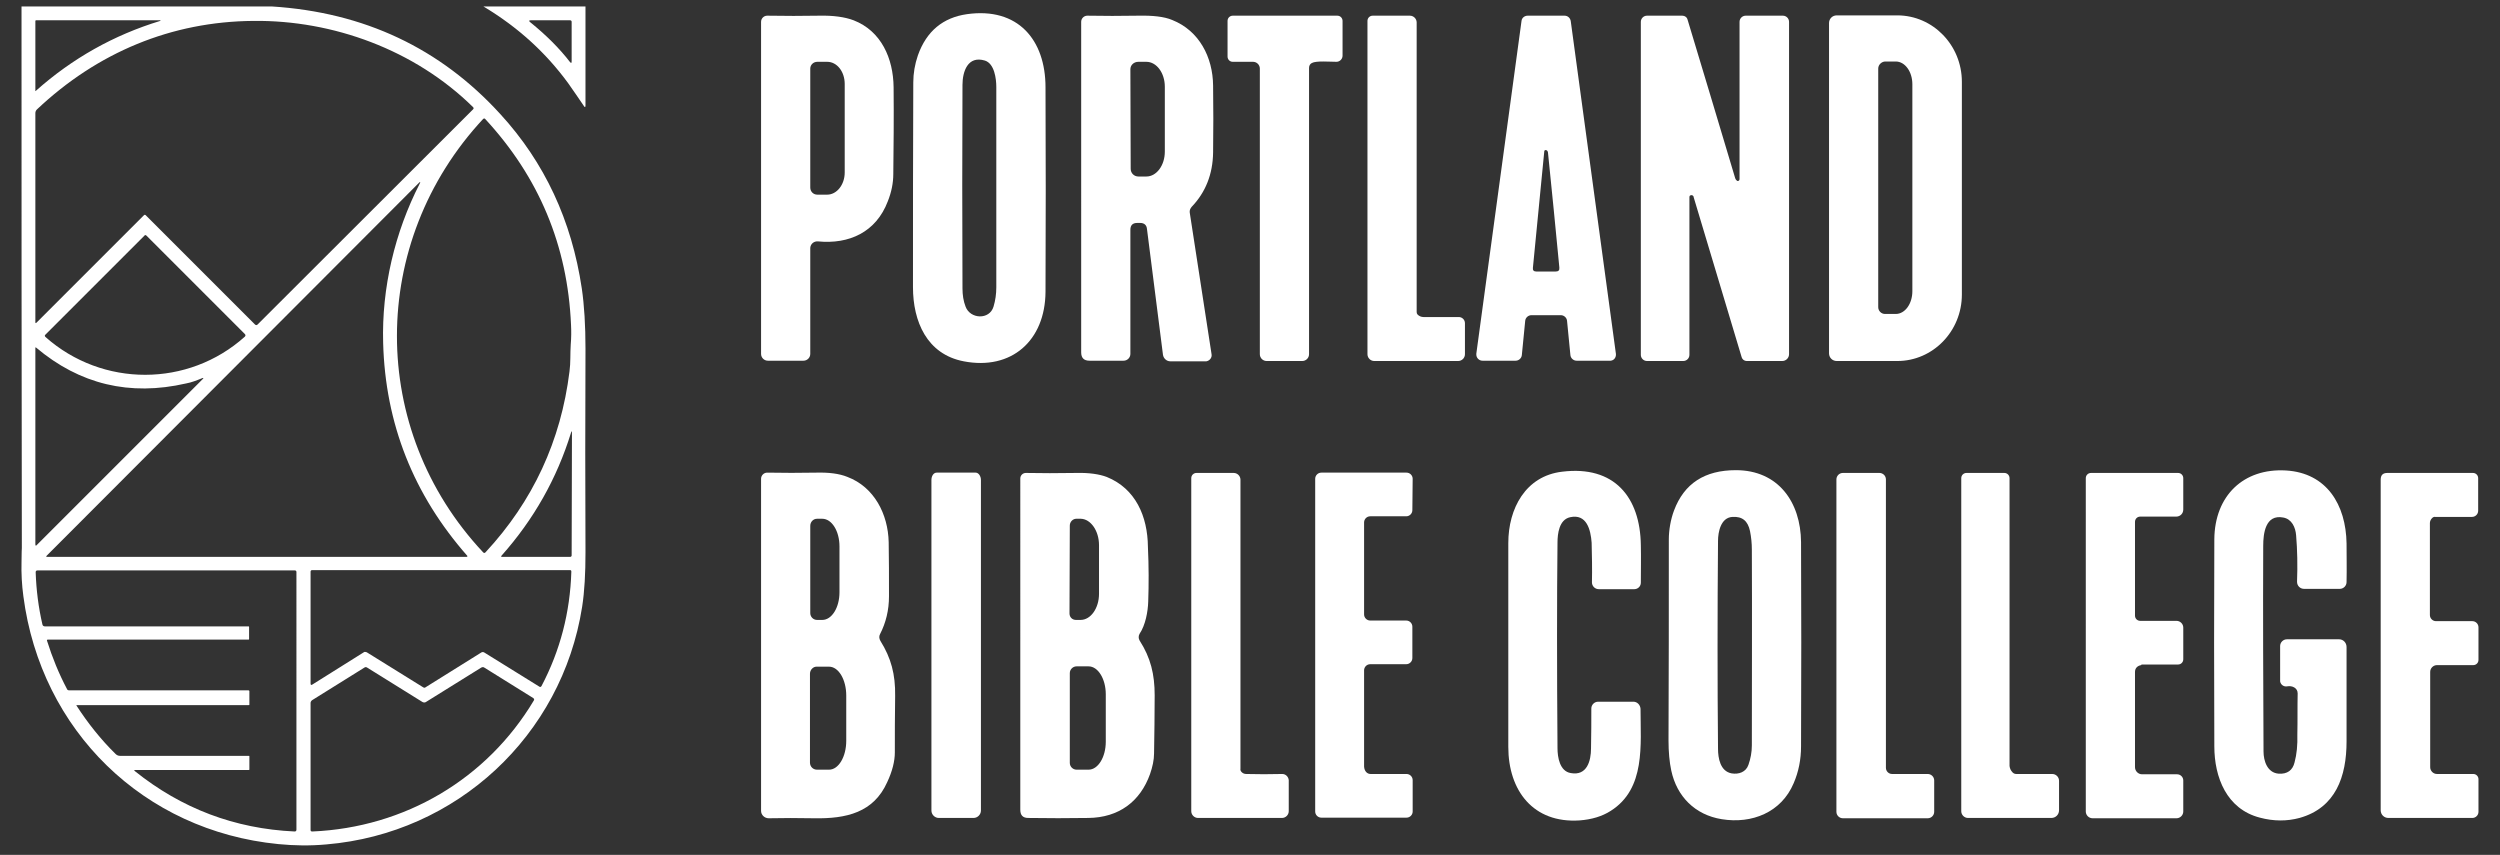 <?xml version="1.0" encoding="utf-8"?>
<!-- Generator: Adobe Illustrator 28.1.0, SVG Export Plug-In . SVG Version: 6.00 Build 0)  -->
<svg version="1.1" id="Layer_1" xmlns="http://www.w3.org/2000/svg" xmlns:xlink="http://www.w3.org/1999/xlink" x="0px" y="0px"
	 viewBox="0 0 813 278" style="enable-background:new 0 0 813 278;" xml:space="preserve">
<rect x="0" y="0" width="813" height="278" fill="#333333" stroke="none"/>
<style type="text/css">
	.st0{fill:#FFFFFF;}
</style>
<path class="st0" d="M7,2.1h81.4c30,1.9,54.8,13.6,74.3,35c14.4,15.7,23.2,34.6,26.5,56.7c0.8,5.5,1.2,12,1.2,19.6
	c-0.1,22.9-0.1,45,0,66.2c0,6.8-0.3,12.7-1.1,17.8c-6.6,41.9-40.8,73.6-83.1,77.2c-5.4,0.5-10.6,0.4-15.7-0.1
	c-43.8-4.3-77.2-36.9-82.9-80.6c-0.5-3.7-0.7-7.4-0.6-11.2c0-2.9,0.1-4.5,0.1-4.5C7,119.6,7,60.9,7,2.1z M11.7,29.5
	C23.5,19,37,11.4,52.1,6.8c0.1,0,0.1-0.1,0.1-0.1c0,0,0-0.1-0.1-0.1l-40.4,0c-0.1,0-0.2,0.1-0.2,0.2l0,22.6
	C11.4,29.7,11.5,29.7,11.7,29.5z M46.8,70c0.2-0.2,0.4-0.2,0.6,0c0,0,0,0,0,0l35.5,35.5c0.3,0.3,0.6,0.3,0.9,0l70-69.9
	c0.3-0.3,0.3-0.5,0-0.8C134.9,16.2,108.2,6.5,82.4,6.8C55.8,7,31.7,17,12,35.6c-0.3,0.3-0.5,0.7-0.5,1.2v67.9c0,0.4,0.1,0.5,0.4,0.2
	L46.8,70z M157.1,38.7c-37.3,40.1-37.4,101,0,140.9c0.3,0.3,0.5,0.3,0.8,0c15.4-16.6,24.5-36.2,27.3-58.8c0.4-2.9,0.2-5.8,0.4-8.7
	c0.2-2.3,0.2-4.5,0.1-6.4c-1.1-25.8-10.4-48.1-28-67.1C157.6,38.5,157.3,38.5,157.1,38.7C157.1,38.7,157.1,38.7,157.1,38.7z
	 M124.6,111.5c-0.5-17.9,3.8-36,11.9-51.8c0.3-0.6,0.2-0.7-0.3-0.2L15.2,180.7c-0.3,0.3-0.2,0.4,0.2,0.4h136.4
	c0.1,0,0.2-0.1,0.2-0.2c0,0,0-0.1,0-0.1C134.4,160.8,125.3,137.7,124.6,111.5z M14.8,109.6c18.5,16.4,46.4,16.4,64.8-0.1
	c0.3-0.3,0.3-0.6,0-0.9l-32-32c-0.2-0.2-0.5-0.2-0.6,0c0,0,0,0,0,0l-32.2,32.2C14.5,109,14.5,109.3,14.8,109.6z M11.7,113
	c-0.1,0-0.2,0-0.2,0c0,0,0,0.1,0,0.1v63.9c0,0.5,0.2,0.6,0.5,0.2l53.9-53.9c0.4-0.4,0.3-0.5-0.2-0.3c-1.7,0.7-3.5,1.4-5.2,1.7
	C42.2,128.9,25.9,125,11.7,113z M186,140.7c0-0.6-0.1-0.6-0.3,0c-4.6,14.9-12.1,28.2-22.6,40c-0.2,0.3-0.2,0.4,0.2,0.4l22.1,0
	c0.3,0,0.5-0.2,0.5-0.5L186,140.7z M81.1,229.1c0,0.2-0.1,0.2-0.2,0.2H25c-0.2,0-0.2,0.1-0.1,0.2c3.7,5.7,7.9,11,12.7,15.7
	c0.4,0.4,0.9,0.6,1.4,0.6h41.9c0.2,0,0.2,0.1,0.2,0.2v4.2c0,0.2-0.1,0.2-0.2,0.2H44c-0.4,0-0.5,0.1-0.1,0.4
	c15.1,12.1,32.4,18.7,51.9,19.6c0.4,0,0.6-0.2,0.6-0.6V186c0-0.3-0.2-0.5-0.5-0.5H12.2c-0.4,0-0.6,0.2-0.6,0.6
	c0.2,5.8,0.9,11.4,2.2,17c0.1,0.4,0.4,0.6,0.8,0.6h66.2c0.2,0,0.2,0.1,0.2,0.2v3.9c0,0.2-0.1,0.2-0.2,0.2H15.6
	c-0.3,0-0.4,0.1-0.3,0.4c1.7,5.4,3.8,10.6,6.5,15.7c0.1,0.3,0.4,0.4,0.7,0.4h58.3c0.1,0,0.3,0.1,0.3,0.2l0,0L81.1,229.1z
	 M119.4,212.2l18.2,11.3c0.3,0.2,0.6,0.2,0.8,0l18.1-11.3c0.3-0.2,0.7-0.2,1,0l17.9,11.1c0.3,0.2,0.5,0.1,0.7-0.2
	c6.1-11.6,9.3-24,9.7-37.2c0-0.3-0.1-0.5-0.4-0.5l-83.9,0c-0.3,0-0.5,0.2-0.5,0.5v36.4c0,0.4,0.2,0.6,0.6,0.3l16.9-10.6
	C118.8,212,119.1,212,119.4,212.2z M137.4,228.3l-18-11.2c-0.3-0.2-0.6-0.2-0.9,0l-17,10.6c-0.3,0.2-0.5,0.6-0.5,0.9v41.3
	c0,0.4,0.2,0.5,0.6,0.5c30-1.3,56.7-17,72-42.6c0.2-0.3,0.1-0.6-0.2-0.8l-15.9-9.9c-0.3-0.2-0.6-0.2-1,0l-18,11.2
	C138.2,228.5,137.8,228.5,137.4,228.3z"/>
<path class="st0" d="M157.2,2.1h33.2l0,32.2c0,0.6-0.2,0.7-0.5,0.2c-1.6-2.4-3.3-4.8-5.1-7.4C177.5,17.1,168.4,8.8,157.2,2.1z
	 M172.4,7.2c5.2,4.2,9.5,8.5,12.9,12.9c0.4,0.5,0.6,0.5,0.6-0.2V7.1c0-0.3-0.2-0.5-0.5-0.5h-12.8C172,6.6,171.9,6.8,172.4,7.2z"/>
<path class="st0" d="M298.5,18c2.8-7.9,8.2-12.3,16-13.4C331,2.3,340,12.9,340,28.4c0.1,22.2,0.1,44.4,0,66.5
	c-0.1,15.9-11.1,25.6-26.6,22.6c-12-2.3-16.5-13-16.5-24.1c0-22.2,0-44.4,0.1-66.6C297,23.9,297.5,20.9,298.5,18z M320.3,19.7
	c-5.6-1.7-7.3,3.6-7.3,7.9c-0.1,21.4-0.1,43.5,0,66.2c0,2.1,0.3,4.1,1,5.9c1.5,4.1,7.8,4.4,9.1,0c0.6-2,0.9-4.1,0.9-6.3
	c0-21.9,0-43.6,0-65.1C324,25.6,323.4,20.7,320.3,19.7z"/>
<path class="st0" d="M263.5,80.7v34.4c0,1.2-1,2.2-2.2,2.2h-11.6c-1.2,0-2.2-1-2.2-2.2V7.1c0-1.1,0.9-2,2-2c0,0,0,0,0.1,0
	c5.7,0.1,11.3,0.1,16.8,0c4.5-0.1,8.3,0.4,11.2,1.5c9,3.5,12.9,12.4,13,21.8c0.1,10.1,0,19.5-0.1,28.2c0,2.9-0.6,5.9-1.8,8.9
	c-3.8,10-12.6,14-22.7,13c-1.3-0.1-2.4,0.8-2.5,2.1C263.5,80.6,263.5,80.6,263.5,80.7z M263.5,22.3V61c0,1.3,1,2.3,2.3,2.3
	c0,0,0,0,0,0h3.2c3.1,0,5.7-3.2,5.7-7.2V27.3c0-4-2.5-7.2-5.7-7.2h-3.2C264.5,20.1,263.5,21.1,263.5,22.3
	C263.5,22.3,263.5,22.3,263.5,22.3z"/>
<path class="st0" d="M370.8,72.5l-1,0c-1.5,0-2.2,0.8-2.2,2.2v40.4c0,1.2-1,2.2-2.2,2.2h-11.1c-1.8,0-2.7-0.9-2.7-2.7V7.1
	c0-1.1,0.9-2,2-2c0,0,0,0,0,0c5.3,0.1,10.8,0.1,16.5,0c4.8-0.1,8.5,0.3,11.1,1.4c8.8,3.5,13.2,12.1,13.3,21.3
	c0.1,7.3,0.1,14.5,0,21.8c-0.1,7-2.4,12.9-7,17.7c-0.4,0.5-0.7,1.1-0.6,1.8l7.1,46.1c0.2,1.1-0.6,2.1-1.7,2.3c-0.1,0-0.2,0-0.3,0
	h-11.4c-1.2,0-2.2-0.9-2.4-2.1L373,74.5C372.9,73.2,372.1,72.5,370.8,72.5z M367.6,22.5l0.1,32.4c0,1.4,1.1,2.5,2.5,2.5l2.6,0
	c3.3,0,6-3.6,6-8.1c0,0,0,0,0,0l0-21.1c0-4.5-2.7-8.1-6-8.1l-2.6,0C368.7,20.1,367.6,21.2,367.6,22.5z"/>
<path class="st0" d="M426.6,20.5c-0.6,0.3-0.9,0.9-0.9,1.6v93.1c0,1.2-1,2.2-2.2,2.2h-11.6c-1.2,0-2.2-1-2.2-2.2V22.3
	c0-1.2-1-2.2-2.2-2.2c0,0,0,0,0,0l-6.6,0c-1,0-1.7-0.8-1.7-1.7l0,0V6.8c0-1,0.8-1.7,1.7-1.7h34c1,0,1.7,0.8,1.7,1.7v11.3
	c0,1.1-0.9,2-2,2c0,0,0,0,0,0C432.5,20.1,428,19.7,426.6,20.5z"/>
<path class="st0" d="M461,102.3c0.5,0.5,1.2,0.8,1.9,0.8c3.7,0,7.6,0,11.5,0c1.1,0,2,0.9,2,2v10.1c0,1.2-1,2.2-2.2,2.2h-27.3
	c-1.2,0-2.2-1-2.2-2.2V6.8c0-1,0.8-1.7,1.7-1.7h12.1c1.2,0,2.2,1,2.2,2.2c0,0,0,0,0,0c0,33.5,0,64.9,0,94.2
	C460.7,101.8,460.8,102.1,461,102.3z"/>
<path class="st0" d="M496,104.3l-1.1,11.2c-0.1,1-1,1.8-2,1.8l-10.8,0c-1.1,0-2-0.9-2-2c0-0.1,0-0.2,0-0.3L494.8,6.8
	c0.1-1,1-1.7,2-1.7h12c1,0,1.8,0.7,2,1.7l14.7,108.3c0.1,1.1-0.6,2.1-1.7,2.2c-0.1,0-0.2,0-0.3,0l-10.8,0c-1,0-1.9-0.8-2-1.8
	l-1.1-11.2c-0.1-1-1-1.8-2-1.8l-9.6,0C497,102.5,496.1,103.3,496,104.3z M507.1,87c-1.2-12.3-2.4-25-3.7-37.4c0-0.2-0.1-0.4-0.2-0.5
	c-0.1-0.2-0.3-0.3-0.6-0.3c-0.2,0-0.4,0.2-0.4,0.4l-3.7,37.9c-0.1,0.8,0.3,1.2,1.1,1.2l6.3,0C506.8,88.3,507.2,87.9,507.1,87z"/>
<path class="st0" d="M550.3,63.5c-0.3-0.1-0.6,0-0.8,0.2c0,0.1-0.1,0.2-0.1,0.3v51.4c0,1.1-0.9,2-2,2h-11.8c-1.1,0-2-0.9-2-2V7.1
	c0-1.1,0.9-2,2-2h11.5c0.8,0,1.5,0.5,1.7,1.3c5,16.6,10.2,33.8,15.5,51.6c0.1,0.3,0.3,0.6,0.6,0.8c0.2,0.1,0.5,0.1,0.7-0.2
	c0-0.1,0.1-0.2,0.1-0.3V7.1c0-1.1,0.9-2,2-2h12.1c1.1,0,2,0.9,2,2v108.1c0,1.2-1,2.2-2.2,2.2H568c-0.7,0-1.4-0.5-1.6-1.2
	c-4.8-16-10-33.3-15.6-52C550.8,63.9,550.6,63.6,550.3,63.5z"/>
<path class="st0" d="M594.8,7.5c0-1.4,1.1-2.5,2.5-2.5H617c11.6,0,21,9.7,21,21.6v69.2c0,11.9-9.4,21.6-21,21.6h-19.7
	c-1.4,0-2.5-1.1-2.5-2.5V7.5z M610.8,22.3v77.6c0,1.2,1,2.2,2.2,2.2h3.5c3,0,5.4-3.3,5.4-7.4l0,0V27.4c0-4.1-2.4-7.4-5.4-7.4l0,0
	h-3.5C611.8,20.1,610.8,21.1,610.8,22.3z"/>
<path class="st0" d="M510.6,168.2c-3.6,0.8-4.1,5.4-4.1,8.3c-0.2,18.1-0.2,40.4,0,66.8c0,2.9,0.7,7.5,4.3,8.1c5.3,1,6.6-4,6.6-8
	c0.1-4.7,0.1-9.1,0.1-13c0-1.2,1-2.2,2.2-2.2c0,0,0,0,0,0h11.5c1.2,0,2.2,1,2.3,2.3c0,11.7,1.7,26-9.7,33.2
	c-2.8,1.8-6.2,2.8-10.1,3.1c-15.1,1-23.2-9.7-23.2-23.9c0-22.4,0-44.5,0-66.3c0-11.2,5.6-21.8,17.5-23.2c17-2.1,25.4,8.3,25.6,23.9
	c0.1,4.1,0,8.2,0,12.2c0,1.2-1,2.1-2.1,2.1h-11.6c-1.2,0-2.2-1-2.2-2.2c0,0,0,0,0,0c0.1-4.5,0-8.7-0.1-12.9
	C517.3,172.3,516,167,510.6,168.2z"/>
<path class="st0" d="M583.3,254.7c-4,9.5-13.6,13.3-23.4,11.7c-8.7-1.4-14.6-7.4-16.4-15.8c-0.6-2.8-0.9-6.1-0.9-9.8
	c0.1-21.1,0.1-42.9,0.1-65.4c0-3,0.6-6.5,1.7-9.4c3.3-8.8,10-13.1,20.1-13.1c13.8,0,21.1,10.4,21.2,23.4c0.1,21.3,0.1,43.5,0,66.4
	C585.7,247,584.9,251,583.3,254.7z M563.4,168.1c-3.8,0.2-4.7,4.9-4.7,7.8c-0.2,23.5-0.2,46,0,67.6c0,3,0.7,7.3,4.4,8
	c2.3,0.4,4.7-0.4,5.5-2.8c0.7-2,1.1-4.1,1.1-6.3c0-21.2,0.1-42.4,0-63.7c0-2-0.2-4-0.6-6C568.4,169.4,566.6,167.9,563.4,168.1z"/>
<path class="st0" d="M747.2,225.5c0-1.8-1.8-2.6-3.4-2.3c-1.1,0.2-2.1-0.5-2.3-1.6c0-0.1,0-0.2,0-0.4v-11.1c0-1.2,1-2.2,2.2-2.2l0,0
	h17c1.3,0,2.4,1.1,2.4,2.5c0,9.9,0,20.1,0,30.7c0,11.4-3.5,21.6-15.3,24.9c-4.1,1.1-8.4,1.1-12.9-0.1c-10.8-2.8-14.8-13.1-14.8-23.2
	c-0.1-22.6-0.1-45,0-67.3c0.1-14.2,9.5-23.2,23.3-22.4c13.3,0.8,19.5,11.2,19.7,23.7c0,4,0.1,8.2,0,12.6c0,1.2-1,2.2-2.2,2.2h-11.6
	c-1.3,0-2.3-1-2.3-2.3c0,0,0-0.1,0-0.1c0.2-5.2,0.1-10.2-0.3-15c-0.2-2.6-1.4-5.3-4.2-5.8c-5.8-1.1-6.5,5.2-6.5,9.2
	c-0.1,22.3,0,44.6,0.1,66.9c0,3,1.2,6.9,4.9,7.2c2.8,0.2,4.6-1.1,5.2-3.7c0.7-2.6,1-5.6,0.9-9.1
	C747.2,234.2,747.1,229.8,747.2,225.5z"/>
<path class="st0" d="M286.2,206.2c-0.4,0.7-0.3,1.5,0.1,2.2c3.5,5.6,4.9,10.9,4.8,17.9c-0.1,6.7-0.1,12.8-0.1,18.4
	c0,2.8-0.8,6.1-2.5,9.7c-4.4,9.8-13.2,11.9-23.8,11.7c-5.2-0.1-10.1-0.1-14.7,0c-1.4,0-2.5-1.1-2.5-2.4c0,0,0,0,0,0V155.7
	c0-1.1,0.9-2,2-2c0,0,0,0,0,0c5.2,0.1,10.5,0.1,16,0c4-0.1,7.4,0.3,10.1,1.4c8.7,3.3,13.2,12.1,13.4,21.2c0.1,5.4,0.1,11.3,0.1,17.6
	C289.1,198.4,288.1,202.5,286.2,206.2z M263.5,171v28.4c0,1.2,1,2.2,2.2,2.2h0h1.7c3.1,0,5.6-4,5.6-9c0,0,0,0,0,0v-14.9
	c0-5-2.5-9-5.6-9h0h-1.7C264.5,168.7,263.5,169.7,263.5,171C263.5,171,263.5,171,263.5,171z M263.4,219.1V248c0,1.3,1,2.3,2.3,2.3
	h3.9c3.1,0,5.6-4.2,5.6-9.4l0,0v-14.7c0-5.2-2.5-9.4-5.6-9.4h-3.9C264.5,216.7,263.4,217.8,263.4,219.1z"/>
<path class="st0" d="M305.3,266c-1.3,0-2.4-1.1-2.4-2.4V156.1c0-1.3,0.7-2.4,1.7-2.4l0,0h12.7c0.9,0,1.7,1.1,1.7,2.4v0v107.5
	c0,1.3-1.1,2.4-2.4,2.4H305.3z"/>
<path class="st0" d="M373.4,195.7c-0.1,3.2-0.9,7.6-2.8,10.4c-0.4,0.7-0.4,1.5,0,2.2c3.6,5.6,4.9,11,4.9,17.8
	c0,6.3-0.1,12.6-0.2,18.9c0,2.1-0.5,4.4-1.3,6.7c-3.2,9-10.2,14.2-20.1,14.3c-6.6,0.1-13.1,0.1-19.5,0c-1.8,0-2.6-0.9-2.6-2.7V155.6
	c0-1,0.8-1.8,1.8-1.8c0,0,0,0,0,0c4.9,0.1,10.4,0.1,16.5,0c4.1-0.1,7.4,0.4,9.8,1.3c9.4,3.8,13.3,12.8,13.4,22.7
	C373.6,184.1,373.6,190.1,373.4,195.7z M347.9,170.9l-0.1,28.6c0,1.2,0.9,2.1,2.1,2.1c0,0,0,0,0,0h1.5c3.3,0,6-3.8,6-8.5
	c0,0,0,0,0,0l0-15.8c0-4.7-2.7-8.5-5.9-8.6h-1.5C348.9,168.7,347.9,169.7,347.9,170.9z M347.9,218.9v29.2c0,1.2,1,2.2,2.2,2.2h3.9
	c3.1,0,5.6-4.1,5.6-9.1v0v-15.4c0-5-2.5-9.1-5.6-9.1l0,0h-3.9C348.9,216.7,347.9,217.7,347.9,218.9z"/>
<path class="st0" d="M403.8,251.1c0.4,0.4,0.9,0.6,1.5,0.6c3.7,0.1,7.6,0.1,11.7,0c1.1,0,2,0.9,2.1,2c0,0,0,0,0,0v10.1
	c0,1.2-1,2.2-2.2,2.2l0,0h-27.3c-1.2,0-2.2-1-2.2-2.2l0,0V155.5c0-1,0.8-1.7,1.7-1.7h12.1c1.2,0,2.2,1,2.2,2.2v94
	C403.3,250.4,403.5,250.8,403.8,251.1z"/>
<path class="st0" d="M445.7,251.7l11.7,0c1.1,0,2,0.9,2,2c0,0,0,0,0,0l0,10.2c0,1.1-0.9,2-2,2l-27.7,0c-1.1,0-2-0.9-2-2l0-108.2
	c0-1.1,0.9-2,2-2l0,0l27.7,0c1.1,0,2,0.9,2,2c0,0,0,0,0,0l-0.1,10.2c0,1.1-0.9,2-2,2l-11.7,0c-1.1,0-2,0.9-2,2l0,29.9
	c0,1.1,0.9,2,2,2l11.7,0c1.1,0,2,0.9,2,2l0,10.2c0,1.1-0.9,2-2,2c0,0,0,0,0,0l-11.7,0c-1.1,0-2,0.9-2,2v31.3
	C443.7,250.8,444.6,251.7,445.7,251.7z"/>
<path class="st0" d="M615.3,251.7l11.6,0c1.1,0,2.1,0.9,2.1,2.1c0,0,0,0,0,0l0,10.2c0,1.1-0.9,2.1-2.1,2.1l-27.6,0
	c-1.1,0-2.1-0.9-2.1-2.1l0-108.1c0-1.1,0.9-2.1,2.1-2.1c0,0,0,0,0,0h11.9c1.1,0,2.1,0.9,2.1,2.1v93.8
	C613.3,250.8,614.2,251.7,615.3,251.7z"/>
<path class="st0" d="M654.5,251.2c0.3,0.3,0.7,0.5,1.2,0.5c4.1,0,8,0,11.7,0c1.2,0,2.2,1,2.2,2.2c0,0,0,0,0,0v9.6
	c0,1.4-1.1,2.5-2.5,2.5h-27.1c-1.2,0-2.2-1-2.2-2.2l0,0l0-108.3c0-1,0.8-1.7,1.7-1.7h12.3c1,0,1.7,0.8,1.7,1.7v93.6
	C653.6,249.9,653.9,250.6,654.5,251.2z"/>
<path class="st0" d="M696.3,216.3c-1.2,0.2-2,1-2,2.2c0,10.1,0,20.5,0,31c0,1.2,1,2.3,2.3,2.3c0,0,0,0,0,0H708c1.1,0,2,0.9,2,2v10.1
	c0,1.2-1,2.2-2.2,2.2l0,0h-27.3c-1.2,0-2.2-1-2.2-2.2l0,0V155.5c0-1,0.8-1.7,1.7-1.7h28.3c1,0,1.7,0.8,1.7,1.7v10.2
	c0,1.3-1,2.3-2.3,2.3H696c-1,0-1.7,0.8-1.7,1.7v30.5c0,1,0.8,1.7,1.7,1.7h11.8c1.2,0,2.2,1,2.2,2.2l0,0v10.3c0,1-0.8,1.7-1.7,1.7
	h-11.9C696.4,216.3,696.3,216.3,696.3,216.3z"/>
<path class="st0" d="M790.9,168.5c-0.4,0.4-0.7,1-0.7,1.6c0,10.2,0,20.2,0,29.9c0,1.1,0.9,2,2,2l0,0H804c1.1,0,2,0.9,2,2v10.6
	c0,1-0.8,1.7-1.7,1.7h-11.8c-1.2,0-2.2,1-2.2,2.2c0,0,0,0,0,0v31c0,1.2,1,2.2,2.2,2.2l0,0h11.8c1,0,1.7,0.8,1.7,1.7V264
	c0,1.1-0.9,2-2,2h-27.3c-1.4,0-2.5-1.1-2.5-2.5V156c0-1.5,0.7-2.2,2.2-2.2h27.8c1,0,1.7,0.8,1.7,1.7v10.6c0,1.1-0.9,2-2,2l-12,0
	C791.6,168,791.2,168.2,790.9,168.5z"/>
</svg>
